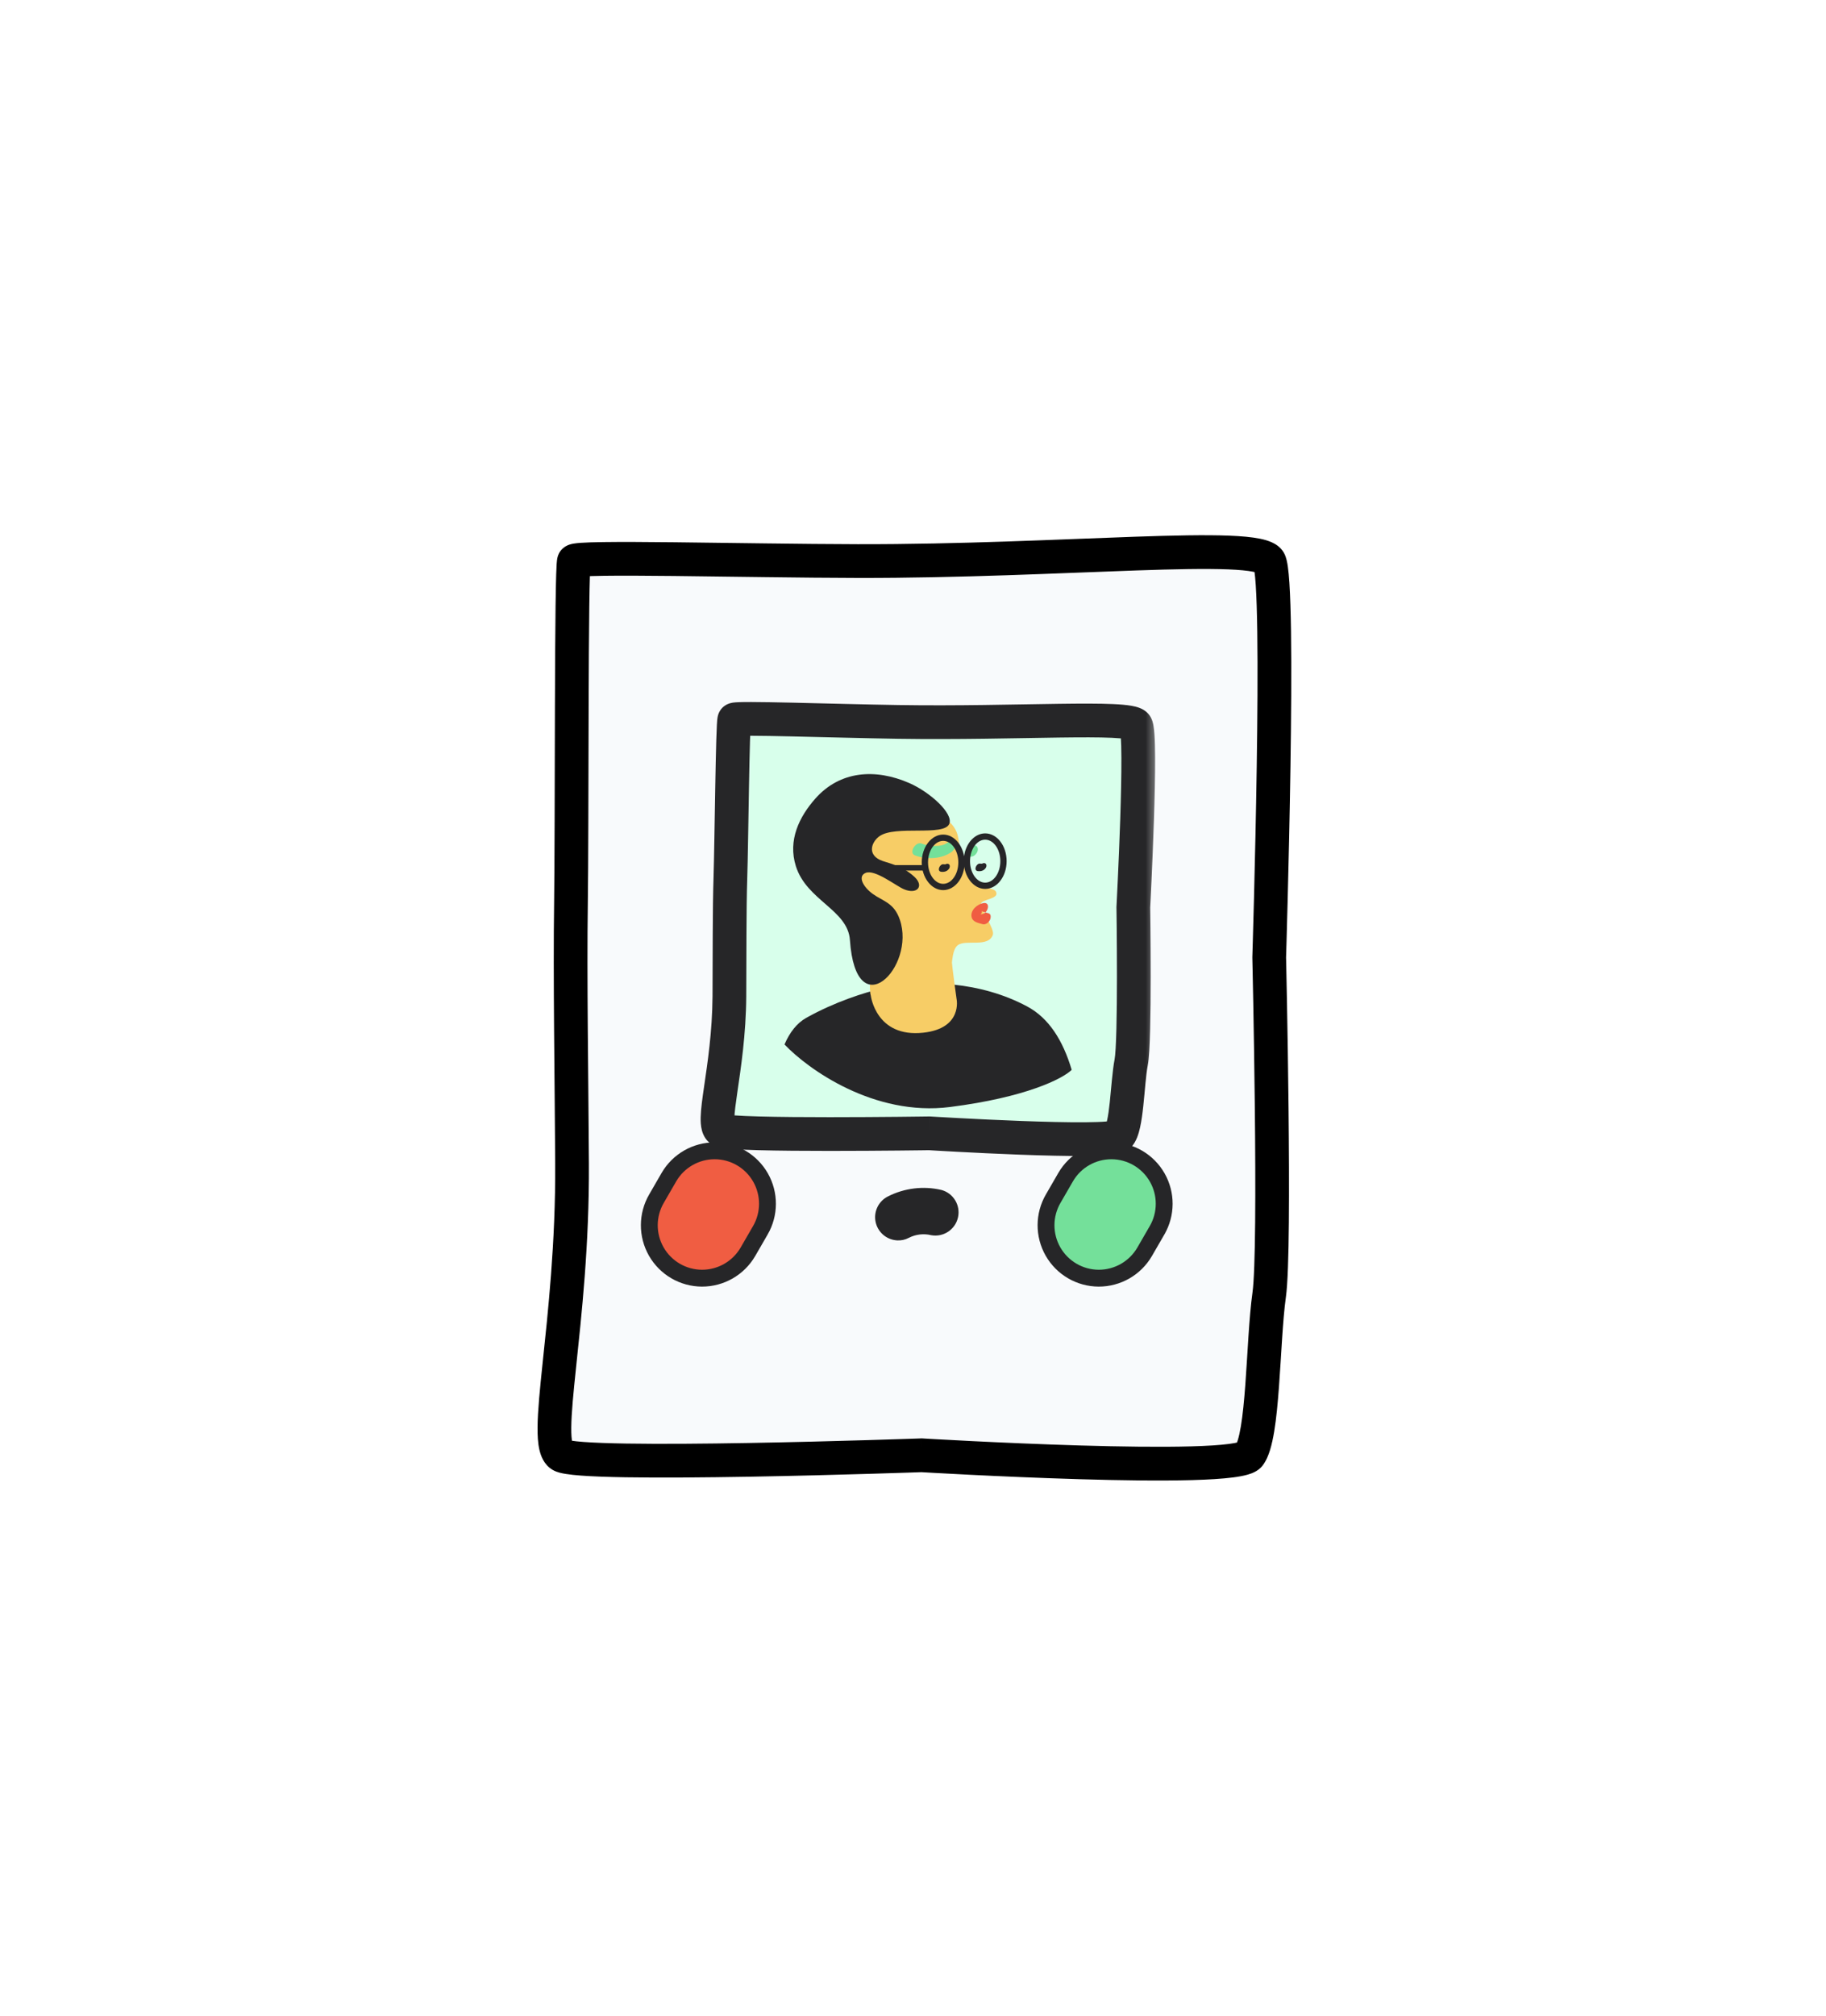 <svg width="164" height="181" viewBox="0 0 164 181" fill="none" xmlns="http://www.w3.org/2000/svg">
<g filter="url(#filter0_d_1159_274746)">
<mask id="path-1-outside-1_1159_274746" maskUnits="userSpaceOnUse" x="31.506" y="25.17" width="101" height="118" fill="black">
<rect fill="white" x="31.506" y="25.17" width="101" height="118"/>
<path d="M51.264 43.976C51.492 43.53 66.496 43.955 76.742 43.976C95.152 44.014 112.653 42.144 113.704 43.977C114.756 45.809 113.704 79.553 113.704 79.553C113.704 79.553 114.302 105.606 113.704 109.842C113.106 114.078 113.213 122.566 111.91 124.256C110.606 125.946 82.484 124.256 82.484 124.256C82.484 124.256 51.919 125.349 50.106 124.256C48.294 123.163 51.17 112.535 51.09 98.049C51.049 90.583 50.897 81.228 50.994 74.674C51.09 68.12 50.999 44.496 51.264 43.976Z"/>
</mask>
<path d="M51.264 43.976L66.854 51.923L51.264 43.976ZM76.742 43.976L76.707 61.474L76.742 43.976ZM113.704 79.553L96.215 79.008L96.2 79.481L96.211 79.955L113.704 79.553ZM113.704 109.842L96.378 107.398L113.704 109.842ZM82.484 124.256L83.534 106.79L82.697 106.739L81.859 106.769L82.484 124.256ZM51.09 98.049L33.593 98.145L51.09 98.049ZM66.854 51.923C64.746 56.057 61.631 58.139 60.428 58.876C58.972 59.768 57.704 60.246 57.069 60.466C55.775 60.916 54.738 61.096 54.431 61.149C53.99 61.225 53.658 61.261 53.513 61.277C53.347 61.294 53.236 61.302 53.203 61.304C53.163 61.307 53.42 61.291 54.148 61.281C55.509 61.262 57.533 61.271 60.063 61.298C64.916 61.349 71.497 61.463 76.707 61.474L76.778 26.478C71.742 26.468 65.697 26.359 60.43 26.304C57.899 26.277 55.49 26.263 53.654 26.289C52.782 26.301 51.749 26.326 50.805 26.39C50.405 26.418 49.528 26.483 48.52 26.656C48.088 26.73 46.953 26.933 45.588 27.407C44.917 27.64 43.621 28.131 42.144 29.036C40.919 29.786 37.789 31.881 35.675 36.03L66.854 51.923ZM76.707 61.474C86.335 61.493 95.901 61.012 102.333 60.791C105.78 60.673 108.033 60.639 109.375 60.693C110.125 60.723 109.866 60.757 109.103 60.603C108.745 60.531 107.555 60.28 106.05 59.592C104.86 59.049 101.115 57.193 98.528 52.687L128.88 35.266C126.162 30.531 122.157 28.476 120.586 27.758C118.7 26.897 117.008 26.497 116.035 26.301C114.042 25.898 112.099 25.778 110.773 25.725C107.962 25.613 104.493 25.7 101.133 25.816C93.948 26.062 85.56 26.496 76.778 26.478L76.707 61.474ZM98.528 52.687C97.314 50.571 96.882 48.734 96.803 48.41C96.647 47.775 96.578 47.313 96.558 47.171C96.515 46.873 96.522 46.819 96.546 47.175C96.588 47.829 96.629 48.95 96.652 50.56C96.697 53.719 96.668 57.903 96.603 62.187C96.538 66.436 96.441 70.645 96.36 73.802C96.319 75.377 96.283 76.684 96.257 77.596C96.243 78.051 96.233 78.407 96.226 78.648C96.222 78.768 96.219 78.86 96.217 78.921C96.216 78.951 96.216 78.974 96.215 78.988C96.215 78.996 96.215 79.001 96.215 79.004C96.215 79.006 96.215 79.007 96.215 79.008C96.215 79.008 96.215 79.008 96.215 79.008C96.215 79.008 96.215 79.008 113.704 79.553C131.194 80.098 131.194 80.098 131.194 80.097C131.194 80.097 131.194 80.096 131.194 80.096C131.194 80.094 131.194 80.092 131.194 80.09C131.194 80.085 131.194 80.078 131.194 80.069C131.195 80.052 131.196 80.026 131.197 79.992C131.199 79.925 131.202 79.827 131.206 79.7C131.213 79.445 131.224 79.075 131.238 78.604C131.265 77.662 131.303 76.319 131.344 74.702C131.427 71.474 131.527 67.133 131.594 62.718C131.661 58.336 131.697 53.74 131.644 50.056C131.618 48.245 131.568 46.43 131.467 44.888C131.418 44.145 131.34 43.179 131.197 42.185C131.126 41.696 131.004 40.94 130.79 40.07C130.653 39.511 130.16 37.496 128.88 35.266L98.528 52.687ZM113.704 79.553C96.211 79.955 96.211 79.954 96.211 79.954C96.211 79.955 96.211 79.955 96.211 79.955C96.211 79.955 96.211 79.956 96.211 79.958C96.211 79.96 96.211 79.964 96.211 79.97C96.211 79.981 96.212 79.999 96.212 80.022C96.213 80.069 96.215 80.14 96.217 80.233C96.221 80.419 96.227 80.695 96.235 81.049C96.249 81.758 96.27 82.778 96.293 84.016C96.339 86.496 96.395 89.835 96.431 93.295C96.468 96.771 96.486 100.293 96.459 103.161C96.427 106.587 96.332 107.721 96.378 107.398L131.03 112.287C131.375 109.845 131.429 106.134 131.453 103.484C131.483 100.276 131.463 96.49 131.425 92.924C131.387 89.341 131.33 85.902 131.283 83.365C131.259 82.094 131.238 81.046 131.223 80.313C131.215 79.946 131.209 79.658 131.204 79.461C131.202 79.362 131.201 79.286 131.199 79.234C131.199 79.208 131.198 79.188 131.198 79.175C131.198 79.168 131.198 79.162 131.198 79.159C131.198 79.157 131.198 79.155 131.198 79.154C131.198 79.154 131.198 79.153 131.198 79.153C131.197 79.152 131.197 79.152 113.704 79.553ZM96.378 107.398C96.13 109.157 95.991 111.051 95.896 112.482C95.779 114.228 95.725 115.314 95.621 116.718C95.523 118.048 95.441 118.743 95.395 119.02C95.372 119.157 95.417 118.817 95.604 118.206C95.703 117.884 95.891 117.32 96.211 116.617C96.514 115.949 97.085 114.825 98.056 113.568L125.764 134.944C127.839 132.254 128.725 129.569 129.069 128.444C129.502 127.029 129.758 125.716 129.918 124.754C130.237 122.831 130.409 120.823 130.522 119.29C130.816 115.305 130.838 113.652 131.03 112.287L96.378 107.398ZM98.056 113.568C100.268 110.7 102.784 109.312 103.798 108.798C105.012 108.183 106.012 107.868 106.494 107.728C107.036 107.571 107.445 107.488 107.645 107.45C107.862 107.409 107.999 107.391 108.028 107.388C108.074 107.382 107.949 107.399 107.598 107.421C107.265 107.442 106.825 107.462 106.271 107.478C103.963 107.543 100.727 107.502 97.222 107.399C93.785 107.298 90.356 107.146 87.767 107.017C86.478 106.953 85.409 106.896 84.667 106.854C84.296 106.834 84.007 106.817 83.814 106.806C83.717 106.8 83.644 106.796 83.597 106.793C83.573 106.792 83.556 106.791 83.546 106.79C83.54 106.79 83.537 106.79 83.535 106.79C83.534 106.79 83.533 106.789 83.533 106.789C83.533 106.789 83.533 106.789 83.533 106.789C83.533 106.789 83.534 106.79 82.484 124.256C81.435 141.722 81.435 141.722 81.436 141.722C81.436 141.723 81.437 141.723 81.438 141.723C81.44 141.723 81.442 141.723 81.444 141.723C81.449 141.723 81.456 141.724 81.464 141.724C81.48 141.725 81.503 141.726 81.533 141.728C81.592 141.732 81.678 141.737 81.787 141.743C82.007 141.756 82.323 141.774 82.724 141.796C83.524 141.841 84.662 141.902 86.03 141.97C88.755 142.105 92.438 142.27 96.195 142.38C99.883 142.488 103.922 142.553 107.253 142.46C108.856 142.415 110.749 142.323 112.514 142.095C113.345 141.987 114.718 141.781 116.235 141.341C116.994 141.121 118.227 140.719 119.623 140.011C120.821 139.404 123.47 137.918 125.764 134.944L98.056 113.568ZM82.484 124.256C81.859 106.769 81.859 106.769 81.859 106.769C81.859 106.769 81.859 106.769 81.859 106.769C81.858 106.769 81.857 106.769 81.856 106.769C81.853 106.769 81.849 106.77 81.842 106.77C81.829 106.77 81.809 106.771 81.782 106.772C81.728 106.774 81.645 106.777 81.537 106.78C81.321 106.788 81 106.799 80.589 106.812C79.767 106.84 78.587 106.877 77.164 106.919C74.311 107.004 70.51 107.104 66.671 107.171C62.794 107.238 59.038 107.268 56.217 107.222C54.773 107.198 53.821 107.157 53.31 107.12C53.027 107.099 53.165 107.099 53.548 107.16C53.736 107.19 54.243 107.276 54.923 107.46C55.349 107.575 57.116 108.049 59.144 109.273L41.069 139.239C43.21 140.531 45.146 141.069 45.794 141.244C46.697 141.488 47.478 141.63 47.989 141.712C49.019 141.878 50 141.966 50.726 142.02C52.233 142.132 53.966 142.185 55.643 142.213C59.063 142.269 63.288 142.23 67.279 142.161C71.308 142.091 75.261 141.987 78.196 141.9C79.667 141.857 80.889 141.818 81.746 141.789C82.174 141.775 82.512 141.764 82.744 141.756C82.86 141.752 82.95 141.748 83.011 141.746C83.042 141.745 83.066 141.744 83.082 141.744C83.091 141.743 83.097 141.743 83.102 141.743C83.104 141.743 83.106 141.743 83.107 141.743C83.108 141.743 83.108 141.743 83.109 141.743C83.109 141.743 83.11 141.743 82.484 124.256ZM59.144 109.273C62.249 111.146 64.095 113.604 65.118 115.448C66.103 117.222 66.521 118.76 66.706 119.582C66.902 120.457 66.962 121.116 66.983 121.412C66.996 121.582 67 121.709 67.002 121.785C67.004 121.861 67.004 121.905 67.004 121.909C67.004 121.91 67.005 121.819 67.017 121.609C67.029 121.404 67.048 121.132 67.078 120.776C67.14 120.042 67.23 119.156 67.351 117.998C67.823 113.497 68.634 106.298 68.588 97.952L33.593 98.145C33.626 104.285 33.039 109.643 32.546 114.351C32.332 116.39 32.033 119.185 32.01 121.565C31.998 122.706 32.022 124.85 32.557 127.238C32.956 129.018 34.557 135.311 41.069 139.239L59.144 109.273ZM68.588 97.952C68.545 90.147 68.396 81.255 68.49 74.932L33.498 74.416C33.398 81.201 33.553 91.018 33.593 98.145L68.588 97.952ZM68.49 74.932C68.54 71.522 68.542 63.759 68.564 57.12C68.575 53.727 68.591 50.593 68.62 48.292C68.635 47.126 68.652 46.275 68.669 45.745C68.679 45.456 68.683 45.419 68.676 45.53C68.674 45.56 68.654 45.86 68.6 46.286C68.575 46.485 68.513 46.953 68.39 47.551C68.36 47.694 67.997 49.68 66.854 51.923L35.675 36.03C34.523 38.289 34.152 40.302 34.115 40.484C33.984 41.12 33.914 41.637 33.881 41.897C33.812 42.443 33.778 42.906 33.762 43.139C33.726 43.657 33.706 44.187 33.692 44.606C33.663 45.494 33.643 46.625 33.627 47.849C33.596 50.329 33.579 53.607 33.568 57.004C33.545 63.946 33.544 71.272 33.498 74.416L68.49 74.932Z" fill="white" mask="url(#path-1-outside-1_1159_274746)"/>
<mask id="path-3-outside-2_1159_274746" maskUnits="userSpaceOnUse" x="47.794" y="41.17" width="69" height="86" fill="black">
<rect fill="white" x="47.794" y="41.17" width="69" height="86"/>
<path d="M51.552 43.976C51.779 43.53 66.784 43.955 77.03 43.976C95.44 44.014 112.94 42.144 113.992 43.977C115.043 45.809 113.992 79.553 113.992 79.553C113.992 79.553 114.589 105.606 113.992 109.842C113.394 114.078 113.501 122.566 112.197 124.256C110.894 125.946 82.772 124.256 82.772 124.256C82.772 124.256 52.206 125.349 50.394 124.256C48.582 123.163 51.458 112.535 51.378 98.049C51.337 90.583 51.184 81.228 51.281 74.674C51.378 68.12 51.287 44.496 51.552 43.976Z"/>
</mask>
<path d="M51.552 43.976C51.779 43.53 66.784 43.955 77.03 43.976C95.44 44.014 112.94 42.144 113.992 43.977C115.043 45.809 113.992 79.553 113.992 79.553C113.992 79.553 114.589 105.606 113.992 109.842C113.394 114.078 113.501 122.566 112.197 124.256C110.894 125.946 82.772 124.256 82.772 124.256C82.772 124.256 52.206 125.349 50.394 124.256C48.582 123.163 51.458 112.535 51.378 98.049C51.337 90.583 51.184 81.228 51.281 74.674C51.378 68.12 51.287 44.496 51.552 43.976Z" fill="#F8FAFC"/>
<path d="M51.552 43.976L52.901 44.664L51.552 43.976ZM77.03 43.976L77.027 45.49L77.03 43.976ZM113.992 79.553L112.478 79.506L112.477 79.547L112.478 79.588L113.992 79.553ZM113.992 109.842L112.492 109.631L113.992 109.842ZM82.772 124.256L82.863 122.744L82.79 122.74L82.718 122.743L82.772 124.256ZM51.378 98.049L49.864 98.057L51.378 98.049ZM52.901 44.664C52.722 45.015 52.459 45.189 52.364 45.247C52.248 45.318 52.152 45.354 52.113 45.367C52.033 45.395 51.988 45.4 52.019 45.395C52.067 45.387 52.185 45.373 52.395 45.358C52.805 45.33 53.416 45.31 54.209 45.299C55.788 45.277 57.988 45.289 60.518 45.315C65.56 45.368 71.896 45.48 77.027 45.49L77.033 42.462C71.917 42.451 65.628 42.34 60.55 42.287C58.02 42.26 55.786 42.248 54.167 42.271C53.361 42.282 52.683 42.303 52.188 42.337C51.947 42.353 51.709 42.375 51.507 42.41C51.413 42.426 51.27 42.454 51.119 42.506C51.045 42.532 50.92 42.58 50.782 42.665C50.666 42.736 50.389 42.923 50.203 43.288L52.901 44.664ZM77.027 45.49C86.268 45.509 95.297 45.049 102.072 44.817C105.48 44.7 108.289 44.642 110.301 44.722C111.314 44.762 112.061 44.836 112.557 44.936C112.807 44.987 112.933 45.033 112.977 45.053C113.047 45.085 112.842 45.016 112.678 44.73L115.305 43.223C115.01 42.708 114.544 42.439 114.235 42.298C113.897 42.144 113.522 42.041 113.157 41.968C112.422 41.819 111.485 41.738 110.422 41.696C108.282 41.61 105.368 41.673 101.968 41.79C95.128 42.025 86.201 42.48 77.033 42.462L77.027 45.49ZM112.678 44.73C112.603 44.6 112.594 44.521 112.614 44.601C112.626 44.653 112.645 44.747 112.666 44.894C112.708 45.186 112.748 45.598 112.783 46.13C112.852 47.19 112.897 48.628 112.921 50.33C112.97 53.729 112.938 58.101 112.872 62.429C112.806 66.754 112.708 71.024 112.626 74.213C112.585 75.808 112.548 77.131 112.521 78.056C112.508 78.519 112.497 78.881 112.49 79.128C112.486 79.252 112.483 79.347 112.481 79.41C112.48 79.442 112.479 79.466 112.479 79.482C112.479 79.49 112.478 79.496 112.478 79.5C112.478 79.502 112.478 79.504 112.478 79.505C112.478 79.505 112.478 79.506 112.478 79.506C112.478 79.506 112.478 79.506 113.992 79.553C115.505 79.6 115.505 79.6 115.505 79.6C115.505 79.6 115.505 79.599 115.505 79.599C115.505 79.598 115.505 79.596 115.505 79.594C115.506 79.59 115.506 79.584 115.506 79.576C115.507 79.559 115.507 79.535 115.508 79.503C115.51 79.439 115.513 79.344 115.517 79.219C115.524 78.971 115.535 78.607 115.549 78.143C115.575 77.216 115.612 75.889 115.653 74.291C115.736 71.096 115.834 66.815 115.9 62.475C115.966 58.138 115.999 53.73 115.95 50.287C115.925 48.567 115.879 47.069 115.805 45.932C115.768 45.367 115.722 44.866 115.664 44.462C115.635 44.261 115.6 44.062 115.555 43.879C115.517 43.723 115.446 43.468 115.305 43.223L112.678 44.73ZM113.992 79.553C112.478 79.588 112.478 79.588 112.478 79.588C112.478 79.588 112.478 79.589 112.478 79.589C112.478 79.59 112.478 79.591 112.478 79.593C112.478 79.596 112.478 79.6 112.478 79.607C112.478 79.619 112.479 79.638 112.479 79.662C112.481 79.712 112.482 79.785 112.484 79.88C112.489 80.072 112.495 80.353 112.502 80.713C112.517 81.433 112.538 82.466 112.562 83.719C112.608 86.225 112.664 89.609 112.702 93.125C112.739 96.643 112.757 100.285 112.73 103.308C112.701 106.38 112.625 108.691 112.492 109.631L115.491 110.054C115.657 108.875 115.73 106.341 115.758 103.336C115.786 100.284 115.767 96.618 115.73 93.093C115.693 89.567 115.637 86.173 115.59 83.662C115.566 82.406 115.545 81.371 115.53 80.649C115.523 80.288 115.516 80.006 115.512 79.814C115.51 79.717 115.508 79.644 115.507 79.594C115.507 79.569 115.506 79.55 115.506 79.538C115.506 79.531 115.506 79.527 115.506 79.523C115.506 79.522 115.506 79.521 115.506 79.52C115.506 79.519 115.506 79.519 115.506 79.519C115.506 79.519 115.506 79.519 113.992 79.553ZM112.492 109.631C112.184 111.814 112.053 115.127 111.849 117.893C111.744 119.315 111.621 120.61 111.45 121.639C111.364 122.153 111.272 122.568 111.176 122.882C111.072 123.222 110.996 123.334 110.998 123.331L113.396 125.181C113.725 124.755 113.93 124.233 114.072 123.768C114.222 123.278 114.34 122.72 114.438 122.135C114.632 120.964 114.763 119.555 114.869 118.115C115.088 115.155 115.201 112.107 115.491 110.054L112.492 109.631ZM110.998 123.331C111.153 123.131 111.309 123.056 111.314 123.054C111.335 123.043 111.316 123.055 111.231 123.08C111.06 123.129 110.778 123.186 110.365 123.239C109.546 123.345 108.4 123.416 107.007 123.455C104.232 123.533 100.629 123.481 97.04 123.376C93.457 123.271 89.912 123.113 87.261 122.981C85.936 122.915 84.836 122.856 84.067 122.813C83.682 122.792 83.381 122.775 83.176 122.763C83.073 122.757 82.995 122.752 82.942 122.749C82.915 122.748 82.895 122.746 82.882 122.746C82.876 122.745 82.871 122.745 82.867 122.745C82.866 122.745 82.865 122.744 82.864 122.744C82.863 122.744 82.863 122.744 82.863 122.744C82.863 122.744 82.863 122.744 82.772 124.256C82.681 125.768 82.681 125.768 82.681 125.768C82.682 125.768 82.682 125.768 82.683 125.768C82.683 125.768 82.685 125.768 82.686 125.768C82.69 125.768 82.695 125.768 82.702 125.769C82.716 125.77 82.736 125.771 82.763 125.772C82.817 125.776 82.897 125.78 83 125.786C83.208 125.798 83.512 125.816 83.899 125.837C84.673 125.88 85.779 125.94 87.111 126.006C89.774 126.138 93.341 126.297 96.951 126.403C100.556 126.509 104.228 126.563 107.092 126.483C108.519 126.442 109.784 126.368 110.753 126.243C111.233 126.181 111.689 126.1 112.074 125.989C112.266 125.933 112.479 125.859 112.683 125.755C112.87 125.66 113.161 125.487 113.396 125.181L110.998 123.331ZM82.772 124.256C82.718 122.743 82.718 122.743 82.717 122.743C82.717 122.743 82.717 122.743 82.716 122.743C82.716 122.743 82.714 122.743 82.712 122.743C82.709 122.743 82.703 122.743 82.696 122.743C82.681 122.744 82.66 122.745 82.631 122.746C82.573 122.748 82.488 122.751 82.376 122.755C82.152 122.762 81.824 122.773 81.405 122.787C80.567 122.815 79.368 122.853 77.923 122.896C75.033 122.981 71.162 123.084 67.236 123.152C63.307 123.22 59.337 123.254 56.242 123.203C54.692 123.178 53.383 123.131 52.417 123.06C51.932 123.024 51.559 122.983 51.297 122.941C51.165 122.92 51.084 122.902 51.041 122.89C50.977 122.873 51.052 122.885 51.176 122.959L49.612 125.553C49.849 125.696 50.094 125.771 50.251 125.814C50.431 125.863 50.624 125.9 50.816 125.931C51.2 125.993 51.67 126.041 52.194 126.08C53.246 126.158 54.622 126.205 56.193 126.231C59.339 126.283 63.35 126.248 67.289 126.18C71.231 126.111 75.115 126.009 78.012 125.923C79.461 125.881 80.664 125.842 81.505 125.814C81.925 125.8 82.255 125.789 82.48 125.781C82.593 125.778 82.679 125.774 82.737 125.772C82.766 125.771 82.788 125.771 82.803 125.77C82.811 125.77 82.816 125.77 82.82 125.77C82.822 125.769 82.823 125.769 82.824 125.769C82.825 125.769 82.825 125.769 82.826 125.769C82.826 125.769 82.826 125.769 82.772 124.256ZM51.176 122.959C51.493 123.151 51.465 123.385 51.397 123.079C51.34 122.825 51.302 122.401 51.309 121.752C51.321 120.462 51.499 118.657 51.742 116.332C52.224 111.737 52.932 105.379 52.892 98.04L49.864 98.057C49.903 105.205 49.214 111.403 48.73 116.017C48.491 118.296 48.294 120.259 48.28 121.722C48.273 122.45 48.308 123.148 48.441 123.741C48.563 124.282 48.841 125.088 49.612 125.553L51.176 122.959ZM52.892 98.04C52.851 90.545 52.699 81.231 52.795 74.696L49.767 74.652C49.67 81.226 49.823 90.62 49.864 98.057L52.892 98.04ZM52.795 74.696C52.844 71.407 52.845 63.844 52.868 57.067C52.879 53.672 52.895 50.472 52.926 48.09C52.941 46.897 52.959 45.918 52.982 45.225C52.993 44.876 53.005 44.614 53.017 44.438C53.023 44.348 53.028 44.3 53.031 44.281C53.032 44.271 53.03 44.289 53.023 44.323C53.019 44.341 53.012 44.376 52.998 44.422C52.987 44.459 52.958 44.552 52.901 44.664L50.203 43.288C50.099 43.492 50.063 43.678 50.057 43.712C50.042 43.784 50.032 43.852 50.026 43.901C50.013 44.004 50.003 44.118 49.995 44.231C49.98 44.462 49.966 44.767 49.955 45.127C49.931 45.85 49.912 46.854 49.897 48.051C49.867 50.449 49.85 53.662 49.839 57.057C49.817 63.86 49.815 71.386 49.767 74.652L52.795 74.696Z" fill="black" mask="url(#path-3-outside-2_1159_274746)"/>
<mask id="path-5-outside-3_1159_274746" maskUnits="userSpaceOnUse" x="62.39" y="55.8" width="41.577" height="42.563" fill="black">
<rect fill="white" x="62.39" y="55.8" width="41.577" height="42.563"/>
<path d="M65.953 58.212C66.087 58.009 74.75 58.324 80.667 58.416C91.3 58.58 101.419 57.861 102.015 58.711C102.61 59.561 101.789 75.059 101.789 75.059C101.789 75.059 101.968 87.036 101.596 88.977C101.224 90.919 101.232 94.82 100.468 95.587C99.705 96.353 83.474 95.352 83.474 95.352C83.474 95.352 65.814 95.61 64.774 95.093C63.734 94.576 65.463 89.715 65.509 83.058C65.532 79.627 65.504 75.327 65.601 72.316C65.699 69.305 65.796 58.449 65.953 58.212Z"/>
</mask>
<path d="M65.953 58.212C66.087 58.009 74.75 58.324 80.667 58.416C91.3 58.58 101.419 57.861 102.015 58.711C102.61 59.561 101.789 75.059 101.789 75.059C101.789 75.059 101.968 87.036 101.596 88.977C101.224 90.919 101.232 94.82 100.468 95.587C99.705 96.353 83.474 95.352 83.474 95.352C83.474 95.352 65.814 95.61 64.774 95.093C63.734 94.576 65.463 89.715 65.509 83.058C65.532 79.627 65.504 75.327 65.601 72.316C65.699 69.305 65.796 58.449 65.953 58.212Z" fill="#D8FFEB"/>
<path d="M65.953 58.212L67.216 59.047L65.953 58.212ZM80.667 58.416L80.644 59.93L80.667 58.416ZM101.789 75.059L100.276 74.979L100.274 75.03L100.274 75.082L101.789 75.059ZM83.474 95.352L83.567 93.84L83.509 93.837L83.452 93.837L83.474 95.352ZM65.509 83.058L63.995 83.048L65.509 83.058ZM67.216 59.047C66.985 59.398 66.678 59.541 66.61 59.573C66.499 59.625 66.409 59.65 66.373 59.66C66.329 59.671 66.297 59.677 66.283 59.679C66.275 59.681 66.269 59.682 66.265 59.682C66.262 59.683 66.259 59.683 66.259 59.683C66.258 59.683 66.262 59.683 66.272 59.682C66.281 59.681 66.294 59.68 66.31 59.679C66.344 59.676 66.387 59.674 66.443 59.672C66.67 59.663 67.016 59.658 67.473 59.66C68.38 59.662 69.647 59.685 71.108 59.717C74.016 59.782 77.679 59.884 80.644 59.93L80.691 56.901C77.738 56.856 74.112 56.755 71.175 56.689C69.714 56.657 68.42 56.633 67.48 56.631C67.014 56.63 66.615 56.634 66.319 56.646C66.177 56.652 66.025 56.66 65.891 56.677C65.83 56.684 65.724 56.699 65.607 56.73C65.551 56.744 65.444 56.775 65.321 56.833C65.24 56.871 64.925 57.02 64.689 57.378L67.216 59.047ZM80.644 59.93C85.989 60.012 91.218 59.873 95.125 59.82C97.095 59.794 98.706 59.789 99.854 59.842C100.434 59.868 100.843 59.907 101.101 59.953C101.234 59.976 101.273 59.992 101.257 59.985C101.246 59.981 101.192 59.96 101.116 59.912C101.045 59.866 100.903 59.764 100.774 59.58L103.255 57.842C102.948 57.404 102.513 57.222 102.33 57.153C102.095 57.064 101.846 57.008 101.623 56.969C101.173 56.89 100.611 56.845 99.992 56.816C98.743 56.759 97.048 56.765 95.084 56.792C91.125 56.845 85.978 56.983 80.691 56.901L80.644 59.93ZM100.774 59.58C100.705 59.48 100.666 59.396 100.648 59.353C100.628 59.306 100.617 59.272 100.613 59.259C100.606 59.234 100.609 59.238 100.617 59.284C100.632 59.374 100.649 59.529 100.665 59.761C100.696 60.218 100.713 60.855 100.716 61.63C100.723 63.174 100.677 65.169 100.612 67.154C100.546 69.135 100.463 71.092 100.395 72.554C100.361 73.285 100.332 73.892 100.31 74.316C100.3 74.528 100.291 74.694 100.285 74.807C100.282 74.863 100.28 74.906 100.279 74.936C100.278 74.95 100.277 74.961 100.277 74.968C100.277 74.972 100.277 74.975 100.277 74.976C100.277 74.977 100.276 74.978 100.276 74.978C100.276 74.979 100.276 74.979 100.276 74.979C100.276 74.979 100.276 74.979 101.789 75.059C103.301 75.139 103.301 75.139 103.301 75.139C103.301 75.139 103.301 75.139 103.301 75.138C103.301 75.138 103.301 75.137 103.301 75.136C103.301 75.134 103.301 75.131 103.301 75.128C103.302 75.12 103.302 75.109 103.303 75.094C103.305 75.064 103.307 75.02 103.31 74.963C103.316 74.849 103.325 74.681 103.335 74.467C103.357 74.04 103.386 73.43 103.42 72.694C103.488 71.224 103.573 69.253 103.639 67.254C103.704 65.258 103.752 63.219 103.745 61.618C103.742 60.82 103.725 60.108 103.687 59.554C103.668 59.28 103.642 59.015 103.604 58.786C103.585 58.671 103.559 58.539 103.519 58.406C103.488 58.299 103.415 58.071 103.255 57.842L100.774 59.58ZM101.789 75.059C100.274 75.082 100.274 75.082 100.274 75.082C100.274 75.082 100.274 75.082 100.274 75.082C100.274 75.083 100.274 75.083 100.275 75.084C100.275 75.085 100.275 75.087 100.275 75.09C100.275 75.096 100.275 75.104 100.275 75.115C100.275 75.138 100.276 75.171 100.276 75.215C100.278 75.303 100.279 75.432 100.281 75.597C100.286 75.927 100.291 76.4 100.297 76.975C100.308 78.125 100.318 79.678 100.318 81.289C100.317 82.903 100.304 84.568 100.269 85.945C100.233 87.382 100.174 88.356 100.109 88.692L103.083 89.262C103.205 88.628 103.263 87.376 103.297 86.022C103.333 84.608 103.345 82.914 103.346 81.291C103.347 79.666 103.336 78.103 103.325 76.946C103.32 76.368 103.314 75.891 103.31 75.558C103.308 75.392 103.306 75.262 103.305 75.173C103.304 75.129 103.304 75.095 103.303 75.072C103.303 75.06 103.303 75.051 103.303 75.046C103.303 75.043 103.303 75.04 103.303 75.039C103.303 75.038 103.303 75.037 103.303 75.037C103.303 75.037 103.303 75.037 103.303 75.037C103.303 75.037 103.303 75.036 101.789 75.059ZM100.109 88.692C99.907 89.744 99.8 91.37 99.673 92.562C99.605 93.208 99.529 93.758 99.436 94.174C99.39 94.381 99.347 94.518 99.315 94.599C99.275 94.699 99.284 94.629 99.396 94.517L101.541 96.656C101.843 96.352 102.019 95.993 102.127 95.725C102.241 95.439 102.326 95.13 102.392 94.834C102.524 94.242 102.614 93.552 102.685 92.883C102.838 91.448 102.913 90.153 103.083 89.262L100.109 88.692ZM99.396 94.517C99.593 94.319 99.786 94.249 99.805 94.241C99.853 94.223 99.869 94.222 99.832 94.23C99.76 94.246 99.617 94.267 99.385 94.288C98.928 94.329 98.279 94.352 97.478 94.359C95.884 94.372 93.811 94.32 91.741 94.243C89.675 94.166 87.631 94.066 86.103 93.984C85.338 93.943 84.704 93.907 84.26 93.881C84.039 93.868 83.865 93.858 83.747 93.851C83.688 93.847 83.643 93.845 83.612 93.843C83.597 93.842 83.586 93.841 83.578 93.841C83.574 93.841 83.572 93.84 83.57 93.84C83.569 93.84 83.568 93.84 83.567 93.84C83.567 93.84 83.567 93.84 83.567 93.84C83.567 93.84 83.567 93.84 83.474 95.352C83.38 96.863 83.381 96.863 83.381 96.863C83.381 96.863 83.381 96.863 83.381 96.863C83.382 96.863 83.383 96.863 83.384 96.863C83.386 96.863 83.389 96.864 83.393 96.864C83.401 96.864 83.413 96.865 83.428 96.866C83.46 96.868 83.505 96.871 83.566 96.874C83.685 96.881 83.861 96.892 84.085 96.905C84.532 96.931 85.171 96.967 85.941 97.008C87.479 97.09 89.541 97.192 91.628 97.27C93.711 97.347 95.839 97.401 97.504 97.387C98.331 97.38 99.076 97.356 99.653 97.305C99.938 97.279 100.222 97.244 100.471 97.19C100.596 97.163 100.746 97.125 100.899 97.065C101.025 97.017 101.296 96.901 101.541 96.656L99.396 94.517ZM83.474 95.352C83.452 93.837 83.451 93.837 83.451 93.837C83.451 93.837 83.451 93.837 83.451 93.837C83.45 93.837 83.45 93.837 83.449 93.837C83.447 93.838 83.443 93.838 83.439 93.838C83.431 93.838 83.418 93.838 83.402 93.838C83.368 93.839 83.319 93.839 83.254 93.84C83.126 93.842 82.936 93.844 82.694 93.847C82.21 93.853 81.518 93.862 80.683 93.87C79.014 93.886 76.78 93.902 74.514 93.902C72.245 93.902 69.956 93.886 68.175 93.838C67.282 93.814 66.534 93.782 65.986 93.742C65.71 93.722 65.506 93.701 65.368 93.682C65.153 93.651 65.262 93.644 65.448 93.737L64.1 96.449C64.416 96.606 64.784 96.658 64.942 96.68C65.178 96.714 65.46 96.74 65.766 96.763C66.383 96.808 67.185 96.841 68.094 96.865C69.916 96.914 72.237 96.93 74.514 96.93C76.793 96.93 79.038 96.914 80.713 96.898C81.55 96.89 82.246 96.882 82.732 96.876C82.975 96.873 83.166 96.87 83.296 96.868C83.361 96.868 83.411 96.867 83.444 96.866C83.461 96.866 83.474 96.866 83.483 96.866C83.487 96.866 83.49 96.866 83.493 96.866C83.494 96.866 83.494 96.866 83.495 96.866C83.495 96.866 83.496 96.866 83.496 96.866C83.496 96.866 83.496 96.866 83.474 95.352ZM65.448 93.737C65.868 93.946 65.965 94.296 65.968 94.31C65.972 94.324 65.951 94.236 65.957 93.97C65.971 93.447 66.075 92.681 66.233 91.597C66.539 89.496 66.999 86.517 67.023 83.069L63.995 83.048C63.972 86.256 63.545 89.036 63.236 91.16C63.086 92.187 62.949 93.15 62.93 93.891C62.92 94.258 62.934 94.687 63.042 95.091C63.15 95.496 63.42 96.111 64.1 96.449L65.448 93.737ZM67.023 83.069C67.047 79.601 67.018 75.351 67.115 72.365L64.088 72.267C63.99 75.303 64.018 79.653 63.995 83.048L67.023 83.069ZM67.115 72.365C67.164 70.845 67.213 67.355 67.269 64.251C67.297 62.691 67.327 61.226 67.359 60.137C67.376 59.592 67.392 59.151 67.409 58.846C67.417 58.69 67.425 58.587 67.431 58.527C67.434 58.495 67.435 58.499 67.43 58.523C67.428 58.534 67.421 58.575 67.406 58.631C67.402 58.646 67.354 58.838 67.216 59.047L64.689 57.378C64.546 57.594 64.494 57.798 64.485 57.831C64.465 57.905 64.453 57.968 64.446 58.007C64.432 58.086 64.424 58.165 64.417 58.226C64.405 58.353 64.394 58.51 64.385 58.68C64.366 59.025 64.348 59.495 64.332 60.047C64.299 61.155 64.269 62.636 64.241 64.197C64.184 67.333 64.136 70.776 64.088 72.267L67.115 72.365Z" fill="#262628" mask="url(#path-5-outside-3_1159_274746)"/>
<path fill-rule="evenodd" clip-rule="evenodd" d="M92.26 83.965C88.082 81.727 83.063 81.494 79.162 82.364C77.677 82.694 74.96 83.558 72.409 84.987C71.574 85.454 70.931 86.279 70.459 87.372C72.575 89.604 78.512 93.852 85.322 92.989C92.132 92.126 95.456 90.447 96.253 89.652C95.46 86.994 94.195 85.002 92.26 83.965Z" fill="#262628"/>
<path fill-rule="evenodd" clip-rule="evenodd" d="M85.914 83.291C85.636 81.262 85.404 79.703 85.441 78.672C85.451 78.391 84.486 77.069 81.613 77.332C78.244 77.64 77.529 79.014 77.729 79.56C78.346 81.242 77.999 82.188 78.211 82.991C78.211 82.991 78.669 86.788 82.935 86.316C86.483 85.924 85.914 83.291 85.914 83.291Z" fill="#F7CD66"/>
<path fill-rule="evenodd" clip-rule="evenodd" d="M79.674 78.051C80.196 77.851 81.106 77.711 81.361 77.702C83.947 77.615 85.003 78.498 85.101 78.675C85.25 78.946 85.191 79.239 85.002 79.464C84.805 79.695 83.483 80.379 81.775 80.288C80.146 80.201 78.841 79.803 78.629 79.194C78.392 78.51 79.149 78.25 79.674 78.051Z" fill="#74E09A"/>
<path fill-rule="evenodd" clip-rule="evenodd" d="M81.554 78.583C81.854 78.553 82.318 78.533 82.554 78.734C82.84 78.976 82.752 79.215 82.393 79.308C82.118 79.379 81.435 79.385 81.208 79.212C80.868 78.951 81.196 78.608 81.554 78.583Z" fill="#F7CD66"/>
<path fill-rule="evenodd" clip-rule="evenodd" d="M82.54 76.398C82.912 75.87 84.4 73.375 83.289 72.986C82.075 72.562 82.287 75.953 82.54 76.398Z" fill="#74E09A"/>
<path fill-rule="evenodd" clip-rule="evenodd" d="M80.402 76.149C80.351 75.258 79.906 72.211 79.039 72.039C77.169 71.666 79.585 75.951 80.402 76.149Z" fill="#74E09A"/>
<path fill-rule="evenodd" clip-rule="evenodd" d="M85.512 79.836C85.601 79.154 85.729 78.689 86.018 78.465C86.733 77.909 88.75 78.713 89.17 77.535C89.357 77.013 88.107 75.331 88.087 74.788C88.07 74.317 89.846 74.343 89.435 73.639C89.086 73.042 86.865 74.038 86.069 68.866C85.848 67.426 84.523 66.412 81.146 65.832C80.094 65.652 77.564 65.406 75.657 66.656C73.933 67.785 73.475 71.915 75.612 75.146C76.951 77.17 77.519 78.63 77.76 79.737C77.806 79.947 78.262 81.416 81.768 81.416C85.424 81.416 85.493 79.98 85.512 79.836Z" fill="#F7CD66"/>
<path fill-rule="evenodd" clip-rule="evenodd" d="M85.257 67.57C85.651 66.627 83.501 64.704 81.663 63.904C78.61 62.575 75.442 62.804 73.233 65.295C71.783 66.93 70.749 69.039 71.478 71.361C72.449 74.458 76.148 75.278 76.335 78.001C76.875 85.893 82.27 80.43 80.818 76.173C80.297 74.644 79.317 74.528 78.39 73.861C77.529 73.24 77 72.282 77.743 71.971C78.576 71.622 80.464 73.14 81.199 73.444C82.387 73.936 83.018 73.151 82.131 72.327C80.95 71.23 79.572 71.068 79.025 70.802C77.85 70.231 78.336 69.138 78.988 68.676C80.407 67.669 84.778 68.714 85.257 67.57Z" fill="#262628"/>
<path fill-rule="evenodd" clip-rule="evenodd" d="M85.073 69.272C84.507 69.708 83.358 69.565 82.754 69.331C82.243 69.133 81.588 70.172 82.171 70.398C83.174 70.787 84.612 70.744 85.496 70.065C86.036 69.65 85.714 68.779 85.073 69.272Z" fill="#74E09A"/>
<path fill-rule="evenodd" clip-rule="evenodd" d="M86.974 70.517H87.198C87.474 70.517 87.719 70.265 87.798 70.012C87.868 69.787 87.789 69.504 87.516 69.504H87.292C87.017 69.504 86.772 69.756 86.692 70.009C86.622 70.234 86.702 70.517 86.974 70.517Z" fill="#74E09A"/>
<path fill-rule="evenodd" clip-rule="evenodd" d="M87.816 71.811C87.986 71.836 88.182 71.813 88.333 71.722C88.484 71.63 88.623 71.453 88.59 71.262C88.559 71.086 88.364 71.051 88.23 71.133C88.169 71.169 88.304 71.109 88.227 71.135C88.18 71.15 88.102 71.146 88.028 71.136C87.704 71.088 87.397 71.75 87.816 71.811Z" fill="#262628"/>
<path fill-rule="evenodd" clip-rule="evenodd" d="M84.526 71.871C84.696 71.896 84.893 71.873 85.043 71.781C85.194 71.69 85.333 71.513 85.3 71.322C85.269 71.146 85.075 71.111 84.94 71.192C84.879 71.229 85.014 71.169 84.937 71.195C84.891 71.21 84.812 71.206 84.738 71.195C84.414 71.148 84.108 71.81 84.526 71.871Z" fill="#262628"/>
<path fill-rule="evenodd" clip-rule="evenodd" d="M88.322 74.682C87.782 74.773 87.132 75.317 87.261 75.932C87.357 76.389 87.878 76.467 88.246 76.573C88.511 76.648 88.775 76.439 88.898 76.214C88.999 76.03 89.046 75.67 88.78 75.594C88.687 75.568 88.593 75.546 88.5 75.521C88.444 75.505 88.389 75.487 88.334 75.468C88.307 75.459 88.28 75.448 88.254 75.437C88.139 75.389 88.303 75.477 88.207 75.413C88.187 75.399 88.169 75.384 88.153 75.367C88.183 75.409 88.187 75.411 88.165 75.372C88.231 75.503 88.129 75.65 88.04 75.735C88.088 75.697 88.086 75.697 88.033 75.734C88.06 75.718 88.087 75.703 88.115 75.69C88.064 75.708 88.066 75.708 88.12 75.689C88.158 75.677 88.198 75.669 88.237 75.662C88.738 75.578 89.005 74.568 88.322 74.682Z" fill="#F05D42"/>
<path fill-rule="evenodd" clip-rule="evenodd" d="M84.711 69.096C83.96 69.096 83.349 69.961 83.349 71.025C83.349 72.088 83.96 72.953 84.711 72.953C85.461 72.953 86.071 72.088 86.071 71.025C86.071 69.961 85.461 69.096 84.711 69.096ZM84.711 73.518C83.649 73.518 82.785 72.4 82.785 71.025C82.785 69.65 83.649 68.531 84.711 68.531C85.772 68.531 86.636 69.65 86.636 71.025C86.636 72.4 85.772 73.518 84.711 73.518Z" fill="#262628"/>
<path fill-rule="evenodd" clip-rule="evenodd" d="M88.483 68.988C87.733 68.988 87.122 69.853 87.122 70.916C87.122 71.979 87.733 72.845 88.483 72.845C89.234 72.845 89.844 71.979 89.844 70.916C89.844 69.853 89.234 68.988 88.483 68.988ZM88.483 73.409C87.421 73.409 86.558 72.291 86.558 70.916C86.558 69.541 87.421 68.423 88.483 68.423C89.545 68.423 90.409 69.541 90.409 70.916C90.409 72.291 89.545 73.409 88.483 73.409Z" fill="#262628"/>
<path fill-rule="evenodd" clip-rule="evenodd" d="M82.955 71.761H78.609C78.473 71.761 78.363 71.651 78.363 71.515C78.363 71.379 78.473 71.269 78.609 71.269H82.955C83.091 71.269 83.201 71.379 83.201 71.515C83.201 71.651 83.091 71.761 82.955 71.761Z" fill="#262628"/>
</g>
<path d="M80.567 111.357C80.935 111.38 81.302 111.301 81.628 111.127C82.245 110.812 82.955 110.728 83.629 110.891C84.729 111.094 85.793 110.392 86.04 109.301C86.287 108.211 85.628 107.119 84.548 106.829C82.928 106.453 81.227 106.66 79.745 107.414C78.91 107.834 78.457 108.759 78.636 109.676C78.816 110.593 79.584 111.279 80.516 111.353L80.567 111.357Z" fill="#262628"/>
<path d="M98.677 114.751L98.678 114.751C100.372 114.755 101.939 113.858 102.796 112.396L102.798 112.392L103.914 110.462C103.914 110.462 103.914 110.461 103.915 110.461C104.768 108.995 104.776 107.184 103.935 105.711C103.094 104.237 101.53 103.324 99.834 103.317C98.137 103.309 96.566 104.208 95.712 105.674L95.712 105.674L95.71 105.677L94.594 107.608C93.74 109.074 93.732 110.885 94.574 112.359C95.416 113.833 96.98 114.745 98.677 114.751Z" fill="#74E09A" stroke="#262628" stroke-width="1.514"/>
<path d="M63.046 114.751L63.047 114.751C64.741 114.755 66.308 113.858 67.165 112.396L67.167 112.392L68.283 110.462C68.283 110.462 68.284 110.461 68.284 110.461C69.137 108.995 69.145 107.184 68.304 105.711C67.463 104.237 65.9 103.324 64.203 103.317C62.507 103.309 60.935 104.208 60.081 105.674L60.081 105.674L60.079 105.677L58.963 107.608C58.109 109.074 58.101 110.885 58.943 112.359C59.785 113.833 61.349 114.745 63.046 114.751Z" fill="#F05D42" stroke="#262628" stroke-width="1.514"/>
<defs>
<filter id="filter0_d_1159_274746" x="0.033" y="0.093" width="163.61" height="180.781" filterUnits="userSpaceOnUse" color-interpolation-filters="sRGB">
<feFlood flood-opacity="0" result="BackgroundImageFix"/>
<feColorMatrix in="SourceAlpha" type="matrix" values="0 0 0 0 0 0 0 0 0 0 0 0 0 0 0 0 0 0 127 0" result="hardAlpha"/>
<feOffset dy="6.395"/>
<feGaussianBlur stdDeviation="15.987"/>
<feColorMatrix type="matrix" values="0 0 0 0 0 0 0 0 0 0 0 0 0 0 0 0 0 0 0.1 0"/>
<feBlend mode="normal" in2="BackgroundImageFix" result="effect1_dropShadow_1159_274746"/>
<feBlend mode="normal" in="SourceGraphic" in2="effect1_dropShadow_1159_274746" result="shape"/>
</filter>
</defs>
</svg>
